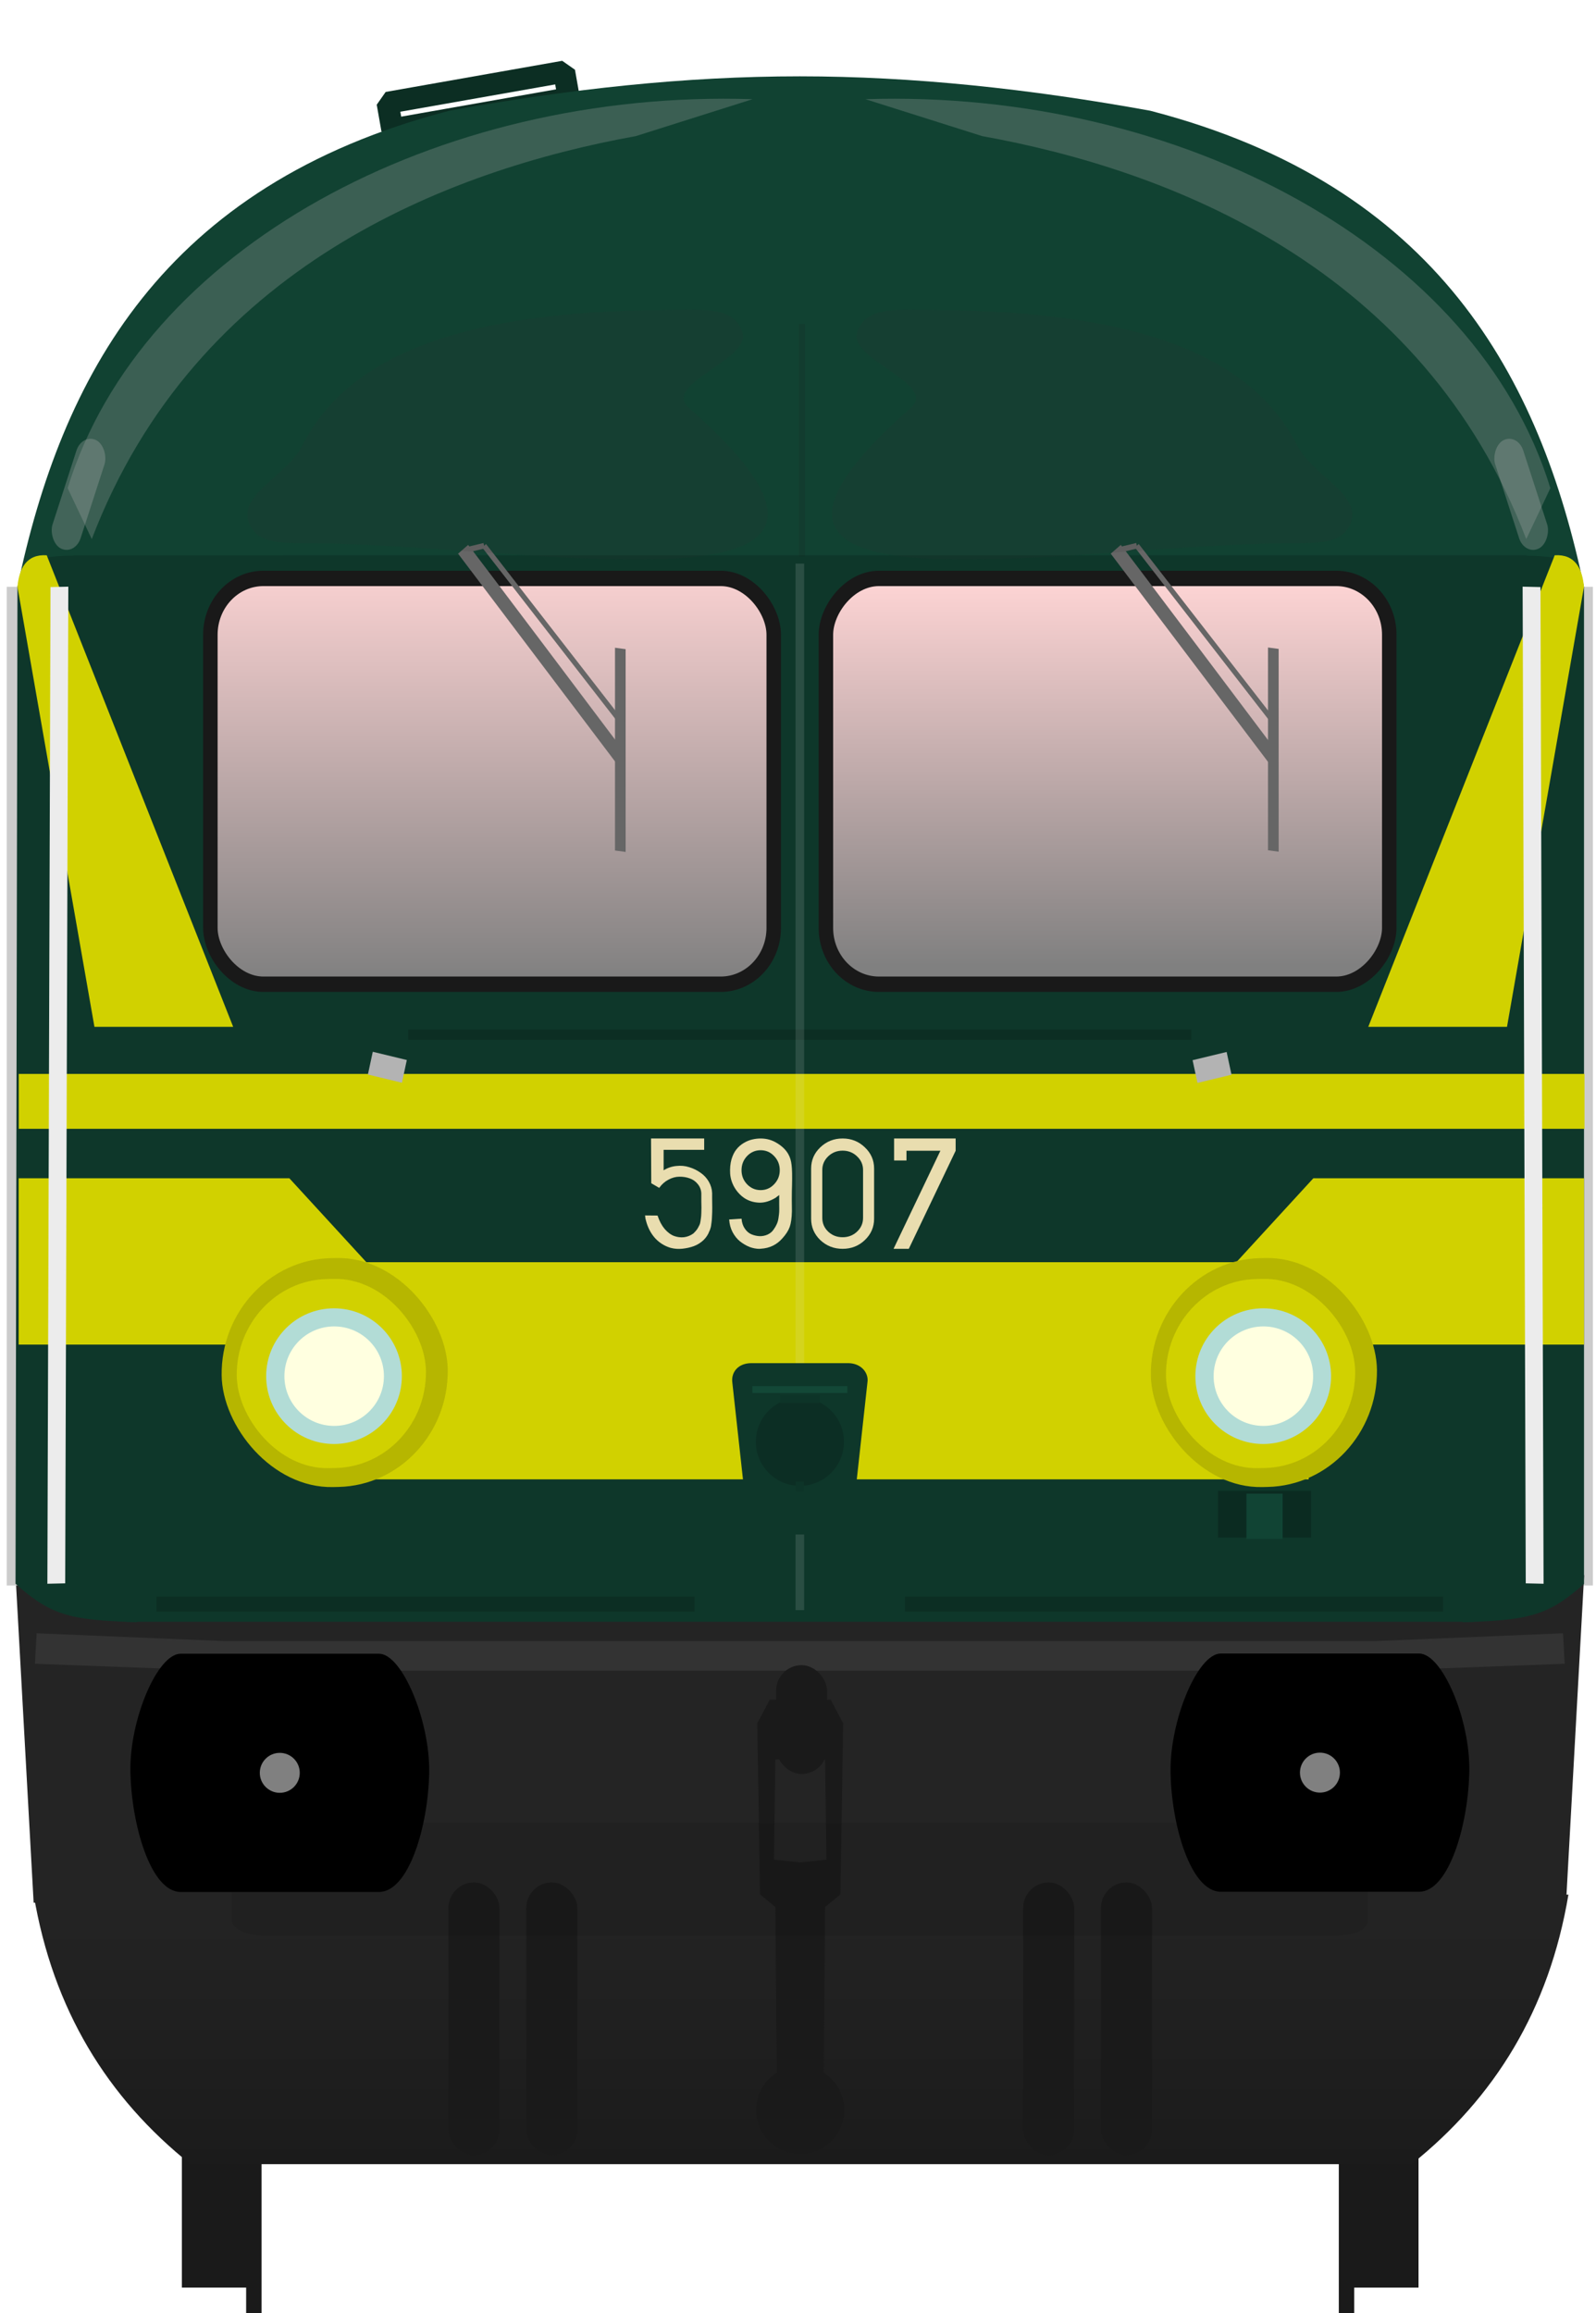 <?xml version="1.0" encoding="utf-8"?>
<!DOCTYPE svg PUBLIC "-//W3C//DTD SVG 1.1//EN" "http://www.w3.org/Graphics/SVG/1.1/DTD/svg11.dtd">
<svg version="1.1" width="290" height="420.27" xmlns="http://www.w3.org/2000/svg" xmlns:xlink="http://www.w3.org/1999/xlink">
<defs>
<linearGradient id="linearGradient1690" x1="218.29" x2="218.29" y1="476.39" y2="546.31" gradientUnits="userSpaceOnUse"><stop stop-color="#242424" offset="0"/><stop stop-color="#1b1b1b" offset="1"/></linearGradient>
<linearGradient id="linearGradient4798" x1="61.277" x2="169.78" y1="317.29" y2="316.65" gradientUnits="userSpaceOnUse"><stop stop-color="#ffd5d5" offset="0"/><stop stop-color="#808080" offset="1"/></linearGradient>
<linearGradient id="linearGradient2073" x1="33.029" x2="33.029" y1="33.932" y2="63.32" gradientUnits="userSpaceOnUse" xlink:href="#linearGradient4798"/>
<linearGradient id="linearGradient2081" x1="-78.831" x2="-78.831" y1="35.588" y2="62.273" gradientUnits="userSpaceOnUse" xlink:href="#linearGradient4798"/>
<filter id="filter3014-7" x="-2.753" y="-.11" width="6.507" height="1.221" color-interpolation-filters="sRGB"><feGaussianBlur stdDeviation="2.3"/></filter>
<filter id="filter3014-7-3" x="-2.753" y="-.11" width="6.507" height="1.221" color-interpolation-filters="sRGB"><feGaussianBlur stdDeviation="2.3"/></filter>
<filter id="filter1224" x="-.191" y="-.224" width="1.383" height="1.448" color-interpolation-filters="sRGB"><feGaussianBlur stdDeviation="1.938"/></filter>
<filter id="filter1224-5" x="-.191" y="-.224" width="1.383" height="1.448" color-interpolation-filters="sRGB"><feGaussianBlur stdDeviation="1.938"/></filter>
<filter id="filter1380" x="-1.106" y="-.009" width="3.212" height="1.018" color-interpolation-filters="sRGB"><feGaussianBlur stdDeviation="0.261"/></filter>
<filter id="filter1520" x="-.091" y="-.328" width="1.183" height="1.657" color-interpolation-filters="sRGB"><feGaussianBlur stdDeviation="0.721"/></filter>
<filter id="filter1520-6" x="-.091" y="-.328" width="1.183" height="1.657" color-interpolation-filters="sRGB"><feGaussianBlur stdDeviation="0.721"/></filter>
<filter id="filter1938" x="-1.03" y="-.059" width="3.06" height="1.117" color-interpolation-filters="sRGB"><feGaussianBlur stdDeviation="0.261"/></filter>
<filter id="filter2016" x="-.499" y="-.3" width="1.998" height="1.599" color-interpolation-filters="sRGB"><feGaussianBlur stdDeviation="0.64"/></filter>
<filter id="filter2016-1" x="-.499" y="-.3" width="1.998" height="1.599" color-interpolation-filters="sRGB"><feGaussianBlur stdDeviation="0.64"/></filter>
<filter id="filter2063" x="-.173" y="-.847" width="1.345" height="2.694" color-interpolation-filters="sRGB"><feGaussianBlur stdDeviation="2.46"/></filter>
</defs>
<g transform="translate(-11.514)">
<rect transform="rotate(-10.003)" x="77.447" y="32.627" width="32.576" height="4.909" ry="0" fill="none" stroke="#0c2e23" stroke-linecap="round" stroke-linejoin="bevel" stroke-width="4.003"/>
<g transform="matrix(1.001,0,0,1.001,-25.45,-252.54)" fill="#1a1a1a">
<g transform="translate(-1.67,4.427)">
<rect x="71.611" y="627.74" width="13.436" height="35.357"/>
<rect x="83.278" y="639.7" width="2.796" height="28.206" stroke-width="1.271"/>
</g>
<rect transform="scale(-1,1)" x="-294.42" y="632.17" width="13.436" height="35.357"/>
<rect transform="scale(-1,1)" x="-282.75" y="644.13" width="2.796" height="28.206" stroke-width="1.271"/>
</g>
<g transform="matrix(2.487,0,0,2.64,12.737,10.986)">
<rect transform="scale(-1,1)" x="-115.89" y="36.228" width="1.071" height="68.732" fill="#ccc"/>
<path d="m0.643 104.25 1.323 22.544s111.96 6e-3 111.96 0l1.323-22.544-12.008 2.815-45.24-0.274v-5.6e-4l-0.053 5.6e-4 -0.053-5.6e-4v5.6e-4l-45.24 0.274z" fill="#242424" stroke-width="1.031"/>
<path d="m57.944 1.092c-8.402 0-16.81 0.865-25.598 2.367-20.988 5.126-28.361 18.383-31.561 32.769l57.159-1.913 57.296 1.913c-3.2-14.386-10.71-27.643-31.698-32.769-8.788-1.502-17.315-2.367-25.598-2.367z" fill="#114232" stroke-width=".967"/>
<path d="m4.895 34.056 3.86 73.404h98.435l3.86-73.406z" fill="#0e372a"/>
<rect x="25.931" y="82.71" width="69.187" height="14.945" ry="0" fill="#d1d100" stroke-width="1.332" style="paint-order:stroke fill markers"/>
<rect x="14.878" y="35.648" width="41.16" height="27.93" ry="3.875" fill="url(#linearGradient2073)" stroke="#191919" stroke-linecap="round" stroke-linejoin="round" stroke-width="1.058"/>
<rect x="10.943" y="105.72" width="39.31" height="1.039" ry="0" fill="#0c2e23"/>
<path transform="scale(.265)" d="m7.43 476.37c5.308 29.85 20.322 52.76 43.246 70h336.64c22.924-17.242 37.938-40.147 43.246-70.004z" fill="url(#linearGradient1690)" stroke-width="3.78"/>
<rect x="-2.4959e-8" y="36.228" width="1.071" height="68.732" fill="#ccc"/>
<g fill="#0e372a">
<path d="m0.785 36.228-0.142 68.612c2.644 2.241 4.125 2.503 8.867 2.646l-3.86-73.41c-4.426-0.033-3.71 0.542-4.865 2.144z"/>
<path d="m115.24 36.228v68.616c-2.644 2.241-4.125 2.503-8.867 2.646 0 0 3.987-73.402 3.86-73.406 4.426-0.033 3.852 0.542 5.007 2.144z"/>
</g>
<rect transform="scale(-1,1)" x="-101.01" y="35.648" width="41.16" height="27.93" ry="3.875" fill="url(#linearGradient2081)" stroke="#191919" stroke-linecap="round" stroke-linejoin="round" stroke-width="1.058"/>
<g transform="matrix(-1,0,0,1,116.02,3e-4)" fill="#d1d100">
<path transform="matrix(-.443 0 0 .417 121.14 -4.162)" d="m13.541 177.25v9.059h258.23v-9.059z" stroke-width="2.328"/>
<path d="m16.544 66.51-13.621-32.454c-1.488-0.096-2.027 0.928-2.138 2.172l5.623 30.282z"/>
<g transform="scale(-1.03 .971)" fill="#e9ddaf" stroke-width=".201">
<path d="m-65.527 84.17q-0.651-0.188-1.113-0.682-0.455-0.502-0.651-1.231-0.024-0.094-0.047-0.188-0.016-0.102-0.016-0.149l-0.008-0.055q0.455 0.008 0.886 0.008 0.188 0.572 0.502 0.948 0.321 0.368 0.674 0.502 0.353 0.125 0.705 0.086 0.353-0.047 0.651-0.259 0.11-0.102 0.188-0.196 0.086-0.094 0.149-0.212 0.063-0.118 0.102-0.196 0.047-0.086 0.071-0.251 0.031-0.172 0.039-0.267 0.016-0.102 0.024-0.337 0.008-0.243 0.008-0.376 0-0.141-0.008-0.47 0-0.337 0-0.541-0.016-0.368-0.243-0.651-0.227-0.29-0.58-0.415-0.345-0.125-0.737-0.118-0.384 0-0.776 0.212-0.384 0.204-0.651 0.58-0.282-0.165-0.564-0.329l-0.016-3.174h3.77v0.807h-2.877v1.45q0.415-0.259 0.901-0.306 0.486-0.055 0.917 0.086 0.439 0.133 0.799 0.392 0.368 0.251 0.588 0.635 0.219 0.384 0.235 0.807 0 0.078 0 0.361 0.008 0.274 0.008 0.69 0 0.321-0.016 0.58-0.008 0.259-0.031 0.415-0.016 0.157-0.039 0.29-0.024 0.125-0.047 0.18-0.016 0.055-0.039 0.118-0.024 0.055-0.031 0.063-0.133 0.368-0.431 0.651-0.298 0.274-0.674 0.415-0.368 0.133-0.799 0.18-0.431 0.047-0.823-0.055z"/>
<path d="m-59.242 84.232q0.047 0 0.102-0.008 0.917-0.055 1.513-0.729 0.384-0.423 0.525-0.815t0.157-1.113q0-0.11-0.008-0.799 0-0.698 0.016-1.042 0.024-1.003-0.031-1.434-0.047-0.439-0.227-0.76-0.251-0.455-0.792-0.784-0.533-0.337-1.176-0.337-0.298 0-0.596 0.071-0.29 0.063-0.596 0.243-0.306 0.18-0.525 0.455-0.219 0.267-0.353 0.713-0.125 0.447-0.094 1.011 0.039 0.517 0.314 0.988 0.282 0.47 0.721 0.76 0.447 0.282 1.011 0.306 0.572 0.024 1.191-0.353 0.039-0.031 0.078-0.063 0.047-0.031 0.063-0.047 0.024-0.016 0.055-0.039 0.039-0.039 0.047-0.031 0.008 0 0 0.047 0 0.039 0 0.063 0 0.188 0 0.549 0.008 0.361 0 0.525t-0.047 0.415q-0.031 0.251-0.125 0.455-0.086 0.196-0.235 0.4-0.149 0.219-0.423 0.345-0.267 0.118-0.564 0.11-0.298-0.016-0.58-0.133-0.274-0.118-0.47-0.408t-0.227-0.698q-0.282 0.016-0.878 0.055 0.031 0.494 0.243 0.901 0.219 0.408 0.533 0.658 0.321 0.251 0.674 0.392 0.361 0.133 0.705 0.133zm1.035-4.577q-0.392 0.415-0.956 0.415-0.564 0-0.964-0.415-0.392-0.415-0.392-0.995 0-0.588 0.392-1.003 0.4-0.415 0.964-0.415t0.956 0.415q0.4 0.415 0.4 1.003 0 0.58-0.4 0.995z"/>
<path d="m-51.773 77.037q-0.651-0.627-1.575-0.627-0.925 0-1.583 0.627-0.651 0.619-0.651 1.505v3.558q0 0.886 0.651 1.513 0.658 0.619 1.583 0.619 0.925 0 1.575-0.619 0.658-0.627 0.658-1.513v-3.558q0-0.886-0.658-1.505zm-2.602 0.643q0.423-0.408 1.027-0.408t1.027 0.408q0.423 0.4 0.423 0.964v3.394q0 0.572-0.423 0.972t-1.027 0.4-1.027-0.4q-0.415-0.4-0.415-0.972v-3.394q0-0.564 0.415-0.964z"/>
<path d="m-49.697 76.41v1.56h0.878v-0.69h2.406l-3.323 6.952h1.082l3.323-6.952v-0.87q-0.807 0-2.344 0-1.528 0-2.022 0z"/>
</g>
<path d="m20.558 76.934h-19.778v11.446h30.927z"/>
</g>
<rect transform="scale(-1,1)" x="-104.94" y="105.72" width="39.31" height="1.039" ry="0" fill="#0c2e23"/>
<path d="m86.552 67.048h-57.216" fill="none" stroke="#0c2e23" stroke-width=".705"/>
<g transform="matrix(1.011 0 0 1.011 174.88 -.576)" fill="#666">
<path d="m-140.36 34.146 11.72 14.615-0.037-1.534s-10.959-13.736-10.957-13.678z" stroke-width=".499"/>
<rect transform="matrix(-0 -1 .992 .125 0 0)" x="-70.612" y="-130.06" width="13.805" height=".774" stroke-width=".258"/>
<path d="m-138.48 33.605 10.003 12.136" stroke="#666" stroke-width=".365px"/>
<path d="m-138.48 33.605-1.131 0.256" stroke="#666" stroke-width=".38px"/>
<g transform="matrix(-1,0,0,1,84.826,0)">
<g transform="matrix(-1.437,0,0,-1.437,211.57,98.662)" fill="#666">
<path transform="translate(.202 1.587)" d="m23.145 43.31 8.156-10.171-0.026 1.067s-7.627 9.559-7.625 9.519z" stroke-width=".347"/>
<rect transform="matrix(-0 1 .992 -.125 .202 1.587)" x="33.171" y="31.305" width="9.607" height=".539" stroke-width=".179"/>
<path d="m24.658 45.274 6.962-8.446" stroke="#666" stroke-width=".254px"/>
<path d="m24.658 45.274-0.787-0.178" stroke="#666" stroke-width=".265px"/>
</g>
</g>
</g>
<g transform="translate(0,3e-4)" fill="#d1d100">
<path d="m20.65 76.934h-19.778v11.446h30.927z"/>
<path d="m16.544 66.51-13.621-32.454c-1.488-0.096-2.027 0.928-2.138 2.172l5.623 30.282z"/>
</g>
<rect x="54.478" y="91.71" width="6.935" height="6.75" ry="0" fill="#114232"/>
<path d="m2.183 108.25-0.122 2.099 13.513 0.472h84.739l13.513-0.472-0.122-2.099-13.685 0.536s-84.152 1e-3 -84.152 0z" fill="#333"/>
<rect transform="rotate(12.837)" x="41.234" y="60.58" width="2.551" height="1.606" fill="#b3b3b3"/>
<rect transform="matrix(-.975 .222 .222 .975 0 0)" x="-71.757" y="86.328" width="2.551" height="1.606" fill="#b3b3b3"/>
<g transform="translate(5.372,1.516)">
<g transform="translate(-9.656)">
<g transform="matrix(.402 0 0 .393 -6.581 -105.79)">
<rect transform="matrix(1 -.022 .011 1 0 0)" x="60.622" y="476.85" width="41.09" height="40.089" ry="20.044" fill="#b6b600"/>
<rect transform="matrix(1 -.022 .011 1 0 0)" x="63.365" y="480.49" width="34.387" height="33.122" ry="16.561" fill="#d1d100"/>
</g>
<g transform="matrix(.361 0 0 .34 -3.85 -78.583)">
<circle cx="88.768" cy="493" r="13.732" fill="#b2dcd6"/>
<circle cx="88.8" cy="493" r="10.07" fill="#ffffe0"/>
</g>
</g>
<g transform="translate(58.234)">
<g transform="matrix(.402 0 0 .393 -6.581 -105.79)">
<rect transform="matrix(1 -.022 .011 1 0 0)" x="60.622" y="476.85" width="41.09" height="40.089" ry="20.044" fill="#b6b600"/>
<rect transform="matrix(1 -.022 .011 1 0 0)" x="63.365" y="480.49" width="34.387" height="33.122" ry="16.561" fill="#d1d100"/>
</g>
<g transform="matrix(.361 0 0 .34 -3.85 -78.583)">
<circle cx="88.768" cy="493" r="13.732" fill="#b2dcd6"/>
<circle cx="88.8" cy="493" r="10.07" fill="#ffffe0"/>
</g>
</g>
</g>
<rect transform="scale(-1,1)" x="-95.298" y="98.449" width="6.804" height="3.213" fill="#0b2b21"/>
<rect transform="scale(-1,1)" x="-93.219" y="98.639" width="2.646" height="3.118" fill="#114434"/>
</g>
<rect transform="matrix(3.782,0,0,3.782,12.739,11.048)" x="37.898" y="24.156" width=".412" height="50.278" fill="#ececec" fill-opacity=".13" filter="url(#filter1380)"/>
<g transform="matrix(3.782 0 0 3.782 8.768 -.142)" stroke-width=".265">
<path d="m9.402 79.487c-1.117 0.005-2.451 3.168-2.411 5.642 0.041 2.559 0.974 5.803 2.411 5.803h9.533c1.437 0 2.37-3.183 2.411-5.742 0.04-2.474-1.294-5.698-2.411-5.703z"/>
<circle cx="14.168" cy="85.21" r=".96" fill="#808080"/>
<path d="m68.907 79.477c1.117 0.005 2.451 3.168 2.411 5.642-0.041 2.559-0.974 5.803-2.411 5.803h-9.532c-1.437 0-2.37-3.183-2.411-5.742-0.04-2.474 1.294-5.698 2.411-5.703z"/>
<circle transform="scale(-1,1)" cx="-64.142" cy="85.2" r=".96" fill="#808080"/>
</g>
<g transform="matrix(1.001 0 0 1.001 -24.886 -236.33)" fill="#1a1a1a">
<path d="m181.59 544.61v2e-3h-5.492l-2.273 4.293 0.504 31.062 2.779 2.273 0.25 30.095a8 8 0 0 0-3.736 6.764 8 8 0 0 0 8 8 8 8 0 0 0 8-8 8 8 0 0 0-3.736-6.758l0.25-30.103 2.777-2.273 0.506-31.062-2.273-4.293h-5.555zm0.049 10.61 4.496 0.25 0.252 18.182-4.776 0.504-4.758-0.502 0.254-18.182 4.531-0.252z"/>
<g transform="translate(2.034)">
<rect x="115.74" y="577.79" width="9.25" height="49.502" ry="4.625"/>
<rect x="129.87" y="577.79" width="9.25" height="49.502" ry="4.625"/>
<rect x="220.06" y="577.79" width="9.25" height="49.502" ry="4.625"/>
<rect x="234.18" y="577.79" width="9.25" height="49.502" ry="4.625"/>
</g>
<rect x="177.24" y="538.35" width="9.25" height="19.751" ry="4.625"/>
</g>
<g transform="matrix(3.782,0,0,3.782,14.071,11.048)" fill="#ececec">
<rect transform="matrix(-.427 -.01 .003 .958 75.477 1.857)" x="5.191" y="24.508" width="2.005" height="49.982" filter="url(#filter3014-7)"/>
<rect transform="matrix(.427 -.01 -.003 .958 -.393 1.857)" x="5.191" y="24.508" width="2.005" height="49.982" filter="url(#filter3014-7-3)"/>
</g>
<rect transform="matrix(6.034,0,0,2.931,-70.051,75.384)" x="20.505" y="87.288" width="34.201" height="6.97" ry=".874" fill-opacity=".089" filter="url(#filter2063)"/>
<path transform="matrix(3.099,0,0,3.572,16.859,13.709)" d="m2.241 20.992c4.314-12.169 21.65-20.302 40.163-19.785l-6.847 1.879c-10.97 1.718-25.804 6.638-31.901 20.499z" fill="#b3b3b3" fill-opacity=".256" filter="url(#filter1224)"/>
<path transform="matrix(-3.099,0,0,3.572,300.17,13.709)" d="m2.241 20.992c4.314-12.169 21.65-20.302 40.163-19.785l-6.847 1.879c-10.97 1.718-25.804 6.638-31.901 20.499z" fill="#b3b3b3" fill-opacity=".256" filter="url(#filter1224-5)"/>
<g transform="matrix(4.523,0,0,3.151,-16.902,30.332)" fill="#333" fill-opacity=".13">
<path transform="matrix(1.047 -.572 .226 1.069 -1.627 11.477)" d="m16.331 13.049c2.853-4.013 7.838-3.03 13.697 0 1.496 0.774 2.634 1.175 2.634 2.634s-3.312 0.994-2.634 2.634c6.093 14.732-5.86 4.521-13.697 0-1.478-0.853-2.634-1.175-2.634-2.634s1.843-1.521 2.634-2.634z" filter="url(#filter1520)"/>
<path transform="matrix(-1.047 -.572 -.226 1.069 78.457 11.477)" d="m16.331 13.049c2.853-4.013 7.838-3.03 13.697 0 1.496 0.774 2.634 1.175 2.634 2.634s-3.312 0.994-2.634 2.634c6.093 14.732-5.86 4.521-13.697 0-1.478-0.853-2.634-1.175-2.634-2.634s1.843-1.521 2.634-2.634z" filter="url(#filter1520-6)"/>
</g>
<g transform="matrix(3.782,0,0,3.782,13.856,11.048)" fill="#b3b3b3" fill-opacity=".306">
<rect transform="matrix(.784 .386 -.313 .967 -.465 -.356)" x="10.666" y="14.613" width="1.719" height="5.387" ry=".86" filter="url(#filter2016)"/>
<rect transform="matrix(-.784 .386 .313 .967 76.084 -.356)" x="10.666" y="14.613" width="1.719" height="5.387" ry=".86" filter="url(#filter2016-1)"/>
</g>
<path d="m148.07 247.68c-2.519 0-3.715 1.73-3.494 3.485l2.711 24.664c0.473 2.367 1.839 2.978 3.252 2.978h12.631c1.718 0 3.042-0.663 3.252-2.978l2.711-24.663c0.264-1.664-1.084-3.461-3.494-3.486z" fill="#0e372a" stroke-width="2.562"/>
<ellipse cx="156.86" cy="261.97" rx="8.005" ry="8.006" fill="#0c2e24" stroke-width="2.433"/>
<g transform="matrix(2.487,0,0,2.64,12.737,10.986)">
<rect x="54.478" y="91.238" width="6.94" height=".472" fill="#134837"/>
<rect x="56.51" y="91.858" width="2.87" height=".535" fill="#0d3428"/>
<rect x="57.646" y="97.803" width=".598" height=".704" fill="#0d3428"/>
</g>
<rect transform="matrix(1.843,0,0,3.959,86.618,8.515)" x="38.013" y="12.715" width=".608" height="10.666" fill="#1a1a1a" fill-opacity=".13" filter="url(#filter1938)"/>
</g>
</svg>
